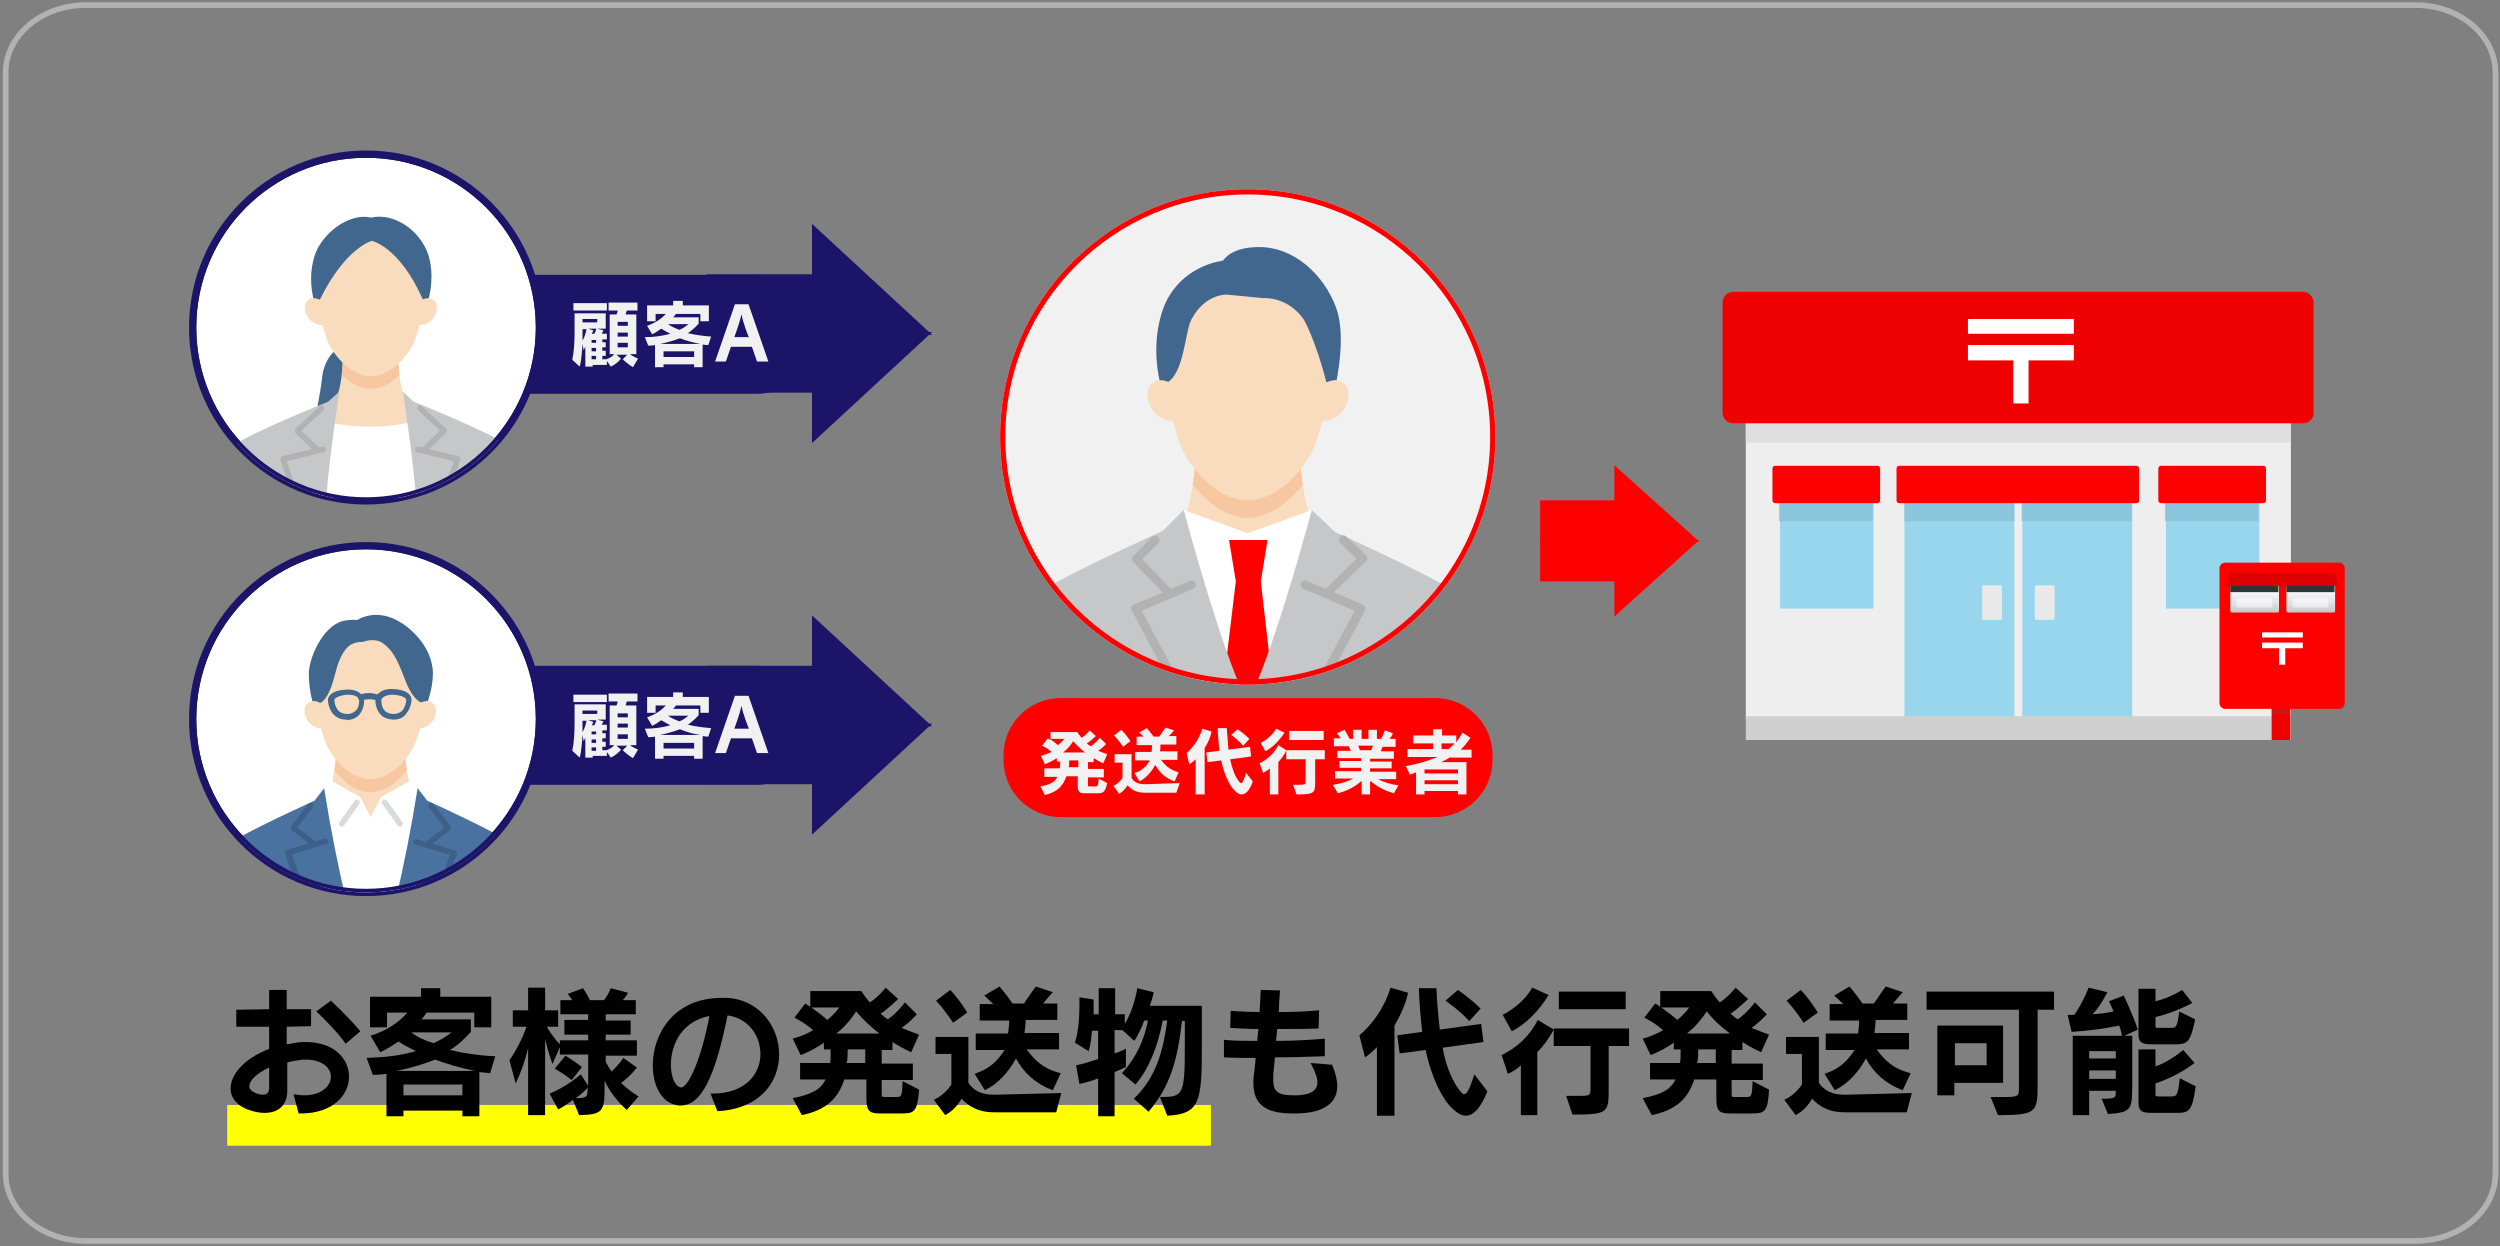 <?xml version="1.0" encoding="utf-8"?>
<!-- Generator: Adobe Illustrator 29.1.0, SVG Export Plug-In . SVG Version: 9.03 Build 55587)  -->
<svg version="1.1" id="レイヤー_1" xmlns="http://www.w3.org/2000/svg" xmlns:xlink="http://www.w3.org/1999/xlink" x="0px"
	 y="0px" viewBox="0 0 441.2 219.9" style="enable-background:new 0 0 441.2 219.9;" xml:space="preserve">
<rect x="0" y="0" width="441.2" height="219.9" fill="#808080" stroke="none"/>
<style type="text/css">
	.ドロップシャドウ{fill:none;}
	.光彩_x0020_外側_x0020_5_x0020_pt{fill:none;}
	.青のネオン{fill:none;stroke:#8AACDA;stroke-width:7;stroke-linecap:round;stroke-linejoin:round;}
	.クロムハイライト{fill:url(#SVGID_1_);stroke:#FFFFFF;stroke-width:0.363;stroke-miterlimit:1;}
	.ジャイブ_GS{fill:#FFDD00;}
	.Alyssa_GS{fill:#A6D0E4;}
	.st0{fill:#FFFF00;}
	.st1{fill:#EEEEEE;}
	.st2{fill:#DEDEDE;}
	.st3{fill:#F00101;}
	.st4{fill:#FFFFFF;}
	.st5{fill:#98D6EE;}
	.st6{fill:#8CC6DC;}
	.st7{fill:#E9E9E9;}
	.st8{fill:#CFCFCF;}
	.st9{opacity:0.5;fill:#A42D28;}
	.st10{fill:#FD0100;}
	.st11{fill:url(#SVGID_00000046321125488519768940000008097921958338992549_);}
	.st12{fill:#333333;}
	.st13{fill:url(#SVGID_00000042725801426743318650000000949775082697455262_);}
	.st14{fill:#DC0000;}
	.st15{opacity:0.5;fill:#FFFFFF;}
	.st16{fill:#FF0000;}
	.st17{fill:#1C1468;}
	.st18{fill:#F1F1F1;}
	.st19{clip-path:url(#SVGID_00000103229769828946248810000012732232640128701627_);}
	.st20{fill:#F9DCBE;}
	.st21{fill:#F7C7A2;}
	.st22{fill:#42678F;}
	.st23{fill:#C6C7C8;}
	.st24{fill:#B2B2B3;}
	
		.st25{clip-path:url(#SVGID_00000103229769828946248810000012732232640128701627_);fill:none;stroke:#FF0000;stroke-width:1.833;stroke-miterlimit:10;}
	.st26{fill:#FFFFFF;stroke:#1C1468;stroke-width:1.282;stroke-miterlimit:10;}
	.st27{clip-path:url(#SVGID_00000103265585865890278240000010020264881541560961_);}
	
		.st28{clip-path:url(#SVGID_00000103265585865890278240000010020264881541560961_);fill:none;stroke:#1C1468;stroke-width:1.282;stroke-miterlimit:10;}
	.st29{clip-path:url(#SVGID_00000031173148579665484020000018411467902314250663_);}
	.st30{fill:#4A72A0;}
	.st31{fill:#D9DADA;}
	.st32{fill:#3C6088;}
	
		.st33{clip-path:url(#SVGID_00000031173148579665484020000018411467902314250663_);fill:none;stroke:#1C1468;stroke-width:1.282;stroke-miterlimit:10;}
	.st34{fill:#B2B2B2;}
</style>
<linearGradient id="SVGID_1_" gradientUnits="userSpaceOnUse" x1="-123.63" y1="-994.633" x2="-123.63" y2="-995.633">
	<stop  offset="0" style="stop-color:#656565"/>
	<stop  offset="0.618" style="stop-color:#1B1B1B"/>
	<stop  offset="0.629" style="stop-color:#545454"/>
	<stop  offset="0.983" style="stop-color:#3E3E3E"/>
</linearGradient>
<g>
	<rect x="40.1" y="195" class="st0" width="173.6" height="7.2"/>
	<g>
		<path d="M50.6,181.2v3.1c0.6-0.1,1.2-0.2,1.8-0.3c0.5-0.1,1.1-0.1,1.6-0.1c5,0,7.6,3,7.6,6.1c0,3.2-2.8,6.5-8.5,6.5
			c-0.1,0-0.2,0-0.4,0l-0.9-3.4c0.7,0.1,1.3,0.2,1.9,0.2c3.1,0,4.7-1.7,4.7-3.3c0-1.5-1.5-3-4.4-3c-0.4,0-0.8,0-1.2,0.1
			c-0.7,0.1-1.4,0.2-2.1,0.4v5c0,2.5-1.5,3.9-4,3.9c-0.7,0-1.5-0.1-2.4-0.4c-2.4-0.7-3.6-2.2-3.6-3.9c0-2.5,2.4-5.3,6.8-7v-3.9
			l-5.8,0v-3l5.8-0.1v-3.4h3.1v3.4l4.3,0v3L50.6,181.2z M47.5,188.4c-2.2,1-3.5,2.3-3.5,3.3c0,0.5,0.4,0.9,1.1,1.2
			c0.5,0.2,0.9,0.3,1.3,0.3c0.8,0,1.1-0.5,1.1-1.2V188.4z M61,184.2c-1.1-1.6-3.5-4.2-5.2-5.7l2.6-1.9c1.7,1.6,3.8,3.7,5.2,5.4
			L61,184.2z"/>
		<path d="M86.5,189.4c-0.9-0.1-1.9-0.2-1.9-0.2v7.8h-3v-1H71.2v1h-3v-7.5c0,0-1.2,0.2-2.4,0.2l-1.1-3c3.2-0.1,5.9-0.4,8.7-1.2
			c-1.2-0.6-2.2-1.1-3.1-1.7c-1.5,1.1-3.2,1.9-3.2,1.9l-1.7-2.9c2.8-0.9,4.9-2.3,6.5-4.1h-3.6v2.6h-3v-5.4h9v-1.5h3.4v1.5h9v5.4h-3
			v-2.6h-8.4c-0.4,0.6-0.9,1.2-0.9,1.2h8.7v2.2c-1.1,1.2-2.3,2.4-3.7,3.2c2.5,0.6,5.2,1,8,1.1L86.5,189.4z M76.8,187
			c-2.1,0.8-4,1.4-6.8,2h13.8C80.9,188.4,78.7,187.7,76.8,187z M81.6,191.4H71.2v1.9h10.4V191.4z M72.6,182.2c1,0.8,2.3,1.4,3.9,1.9
			c1.1-0.5,2.2-1.1,3.2-1.9H72.6z"/>
		<path d="M110.6,195.9c-1.6-1.5-3-3.2-3.9-5.2v1.3c0,4.2-0.4,4.7-4.5,4.8l-1.1-2.7c-0.8,0.6-1.3,1-2.6,1.7L97,193
			c3-1.2,5.5-3.4,5.5-3.4l1.3,2v-5.5h-5v-1.3l-1.3,3c-0.4-1.2-0.9-2.7-1.3-4.4v13.4h-3V185c-0.6,2.4-1.3,4.4-2.2,6.2l-1.1-4.1
			c1.1-1.5,2.4-4,3-5.9h-2.4v-2.9h2.7v-4h3v4h2.3v2.9h-2c0.7,1.2,1.6,2.4,2.3,3.1v-0.7h5v-1h-4.2V180h4.2V179h-4.9v-2.5h2.1
			c-0.2-0.3-0.5-0.7-0.8-1.1l2.7-1c0.5,0.8,1,1.6,1.2,2.1h2.5c0.3-0.4,0.8-1.1,1.2-2.1l3,0.8c-0.2,0.5-0.5,0.9-0.9,1.3h2.3v2.5h-5.3
			v1.1h4.4v2.5h-4.4v1h5.5v2.7h-5.5v1.1c0.3,0.6,0.7,1.2,1,1.7c1.2-1,2.1-2.4,2.1-2.4l2.4,1.7c0,0-1.3,1.7-2.8,2.7
			c1,1,2.1,1.8,3.1,2.4L110.6,195.9z M100.9,190.6c-1.5-1.2-3-2-3-2l1.9-2.3c0,0,1.3,0.8,2.9,2L100.9,190.6z M103.7,192
			c-0.3,0.3-1.2,1.2-2.1,1.8c2,0,2.1-0.2,2.1-1.7C103.7,192.1,103.7,192,103.7,192z"/>
		<path d="M120.1,195.1c-0.2,0-0.5,0-0.8-0.1c-2.6-0.5-4.1-3.5-4.1-7c0-5.4,3.6-11.9,12.2-11.9c0.2,0,0.4,0,0.7,0
			c5.9,0.2,9.4,5.1,9.4,10c0,4.8-3.3,9.6-10.9,10l-1.2-3.1c0.1,0,0.2,0,0.3,0c5.9,0,8.5-3.5,8.5-7c0-3.2-2.1-6.3-5.8-6.8
			C126.2,190,123.8,195.1,120.1,195.1z M118.4,187.9c0,2.1,0.7,3.8,1.7,4c0,0,0,0,0.1,0c1.3,0,3.6-5.1,5-12.6
			C120.1,180.3,118.4,184.6,118.4,187.9z"/>
		<path d="M159.1,196.5h-3.6c-1.9,0-2.6-0.2-2.6-2.6v-3.4H149c-1.1,3.4-3.2,5.4-7.5,6.3l-1.6-3c3.1-0.6,4.9-1.4,5.8-3.3h-4.5v-2.9
			h5.3c0.1-0.6,0.1-1.6,0.1-2.4h-1.2V184c-1.2,0.9-3,1.8-4.1,2.2l-1.4-2.9c2-0.5,3.6-1.5,3.6-1.5c-1.6-1.4-3.3-2.2-3.3-2.2l1.9-2.5
			c0,0,0.4,0.2,0.9,0.6v-2.8h9c0,0,0.7,1.1,1.5,2c1.6-1,2.8-2.6,2.8-2.6l2.2,2c0,0-1.6,1.6-3.1,2.6c0.4,0.3,0.8,0.7,1.3,1
			c1.8-1.3,3-3,3-3l2.1,2.1c0,0-1.2,1.4-2.7,2.4c1,0.4,2,0.8,3.1,1.2l-1.4,3.1c-1.1-0.5-2.2-1.1-3.3-1.8v1.4h-1.9v2.4h5.5v2.9h-5.5
			v2.5c0,0.5,0.1,0.5,0.6,0.5h2c0.9,0,1-0.1,1.1-2.8l2.9,1.5C161.9,196.3,161.3,196.5,159.1,196.5z M143.2,177.8
			c0.8,0.6,2.2,1.6,2.8,2.2c1.3-1,2.1-2.2,2.1-2.2H143.2z M151.1,178.5c-1,1.5-2,2.7-3.5,3.9h7.6C153.4,181,152.4,180,151.1,178.5z
			 M152.8,185.2h-3.2c0,0.8,0,1.8-0.2,2.4h3.3V185.2z"/>
		<path d="M186.4,196.3h-11c-2.7,0-4.4-1-5.7-2.4c-0.7,1.2-1.6,2.2-2.9,2.9l-2-2.7c2-0.9,3.1-2.7,3.1-2.7V186h-2.8v-3h5.8v8.1
			c0.9,1.3,2.2,2.1,4.6,2.1l11.8-0.3L186.4,196.3z M168.2,180.5c0,0-1.4-2.2-3-3.9l2.5-1.9c1.7,1.8,3,4,3,4L168.2,180.5z
			 M185.8,192.4c-3.2-1.2-5.2-3.2-6.5-5.6c-1.3,2.4-3.2,4.5-5.5,5.6l-1.8-2.9c0.9-0.3,1.8-0.7,2.5-1.2c1.2-0.8,2.1-1.9,2.8-3h-5.1
			v-2.9h5.7c0.1-0.7,0.2-1.4,0.2-2.3h-5.2v-2.9h2.4c-0.7-0.7-1.6-1.5-1.6-1.5l2.7-1.6c0,0,1.2,1.4,2.3,3h2c1-1.5,2.1-3,2.1-3l3,1
			c0,0-1,1.1-1.7,2h2.5v2.9H181c0,0.8-0.1,1.6-0.2,2.3h6.1v2.9h-5.7c1.3,1.8,2.8,3.4,6,4.2L185.8,192.4z"/>
		<path d="M206,196.9l-1.3-3.3c4.1,0,4.4-0.2,4.4-9.1v-4.3h-0.5c-0.8,6.8-2,11.4-5.9,16l-2.6-2.3c4-3.8,5.2-8.6,5.9-13.8h-0.8
			c-0.9,4.7-2.4,8.4-4.8,11.3l-2.4-2c2.5-2.7,3.9-5.8,4.6-9.3h-0.7c-0.3,1.1-1,2.4-1.7,3.6l-2.1-1.9h-1.4v4.1c1-0.3,2-0.8,2-0.8v3.2
			c0,0-1,0.5-2,0.9v7.8h-2.9v-6.7c-0.9,0.4-2,0.7-3.3,1l-0.6-3.3c1.5-0.3,2.7-0.7,3.9-1.1v-5h-1.1c-0.1,1.2-0.2,2.5-0.6,3.6
			l-2.4-1.5c0.7-2,0.8-5.1,0.8-6.8c0-0.7,0-1.2,0-1.2l2.5,0.4c0,0,0,1.3,0,2.6h0.9v-4.6h2.9v4.6h1.7v1.7c1.7-2.7,2.2-6.3,2.2-6.3
			l2.9,0.7c0,0-0.2,1.2-0.7,2.4h9.2v7.1C212.1,194.4,211.8,196.6,206,196.9z"/>
		<path d="M236,191.7c0,2.9-2.3,4.7-7,4.8c-0.3,0-0.6,0-0.9,0c-4.8,0-6.9-1.6-6.9-5.4c0-0.5,0-1,0.1-1.5c0.1-0.6,0.2-1.6,0.3-2.9
			c-1.9,0-3.8,0-5.6-0.1v-3.1c1.6,0.2,3.7,0.2,5.9,0.2c0-0.7,0.1-1.4,0.2-2.1c-1.7,0-3.4-0.1-5-0.2l0.1-3c1.5,0.1,3.3,0.2,5.1,0.2
			c0.1-1.3,0.1-2.6,0.2-3.9l3.4,0.1c-0.1,1.2-0.2,2.5-0.2,3.8c2.6,0,5.1-0.1,7.1-0.3l-0.1,3.2c-2.2,0.1-4.7,0.1-7.3,0.1
			c-0.1,0.7-0.1,1.4-0.2,2.1c3.2,0,6.4-0.2,8.6-0.4l0,3.1c-2.6,0.1-5.7,0.2-8.8,0.2c-0.1,1.2-0.2,2.2-0.3,3c0,0.4,0,0.7,0,1
			c0,2,0.8,2.7,3.5,2.7c0.2,0,0.5,0,0.8,0c2.1-0.1,3.5-0.7,3.5-2.3c0-0.8-0.4-1.9-1.2-3.4l3.8,0.3C235.7,189.4,236,190.6,236,191.7z
			"/>
		<path d="M246.1,181v15.9H243v-12.1c-0.8,0.8-1.5,1.4-2.1,1.8l-1-3.9c2-1.6,4.4-4.7,5.5-8.4l3.1,0.9C248,177.5,247,179.4,246.1,181
			z M258.7,196.9c-1,0-2-0.8-3-1.9c-1.9-2.3-3.4-6.2-4.1-9.7l-4.6,0.6l-0.4-3.2l4.4-0.6c-0.3-2.4-0.5-5-0.6-7.7h3.1
			c0.1,2.3,0.3,4.8,0.6,7.3l7.3-1l0.4,3.2l-7.2,1c0.5,2.8,1.4,5.3,2.8,7.3c0.4,0.5,0.7,0.9,1,0.9c0.5,0,1-1,1.8-3.5l2.3,3
			C261.3,195.6,260,196.9,258.7,196.9z M259.3,180.2c-1.7-1.9-4.2-3.6-4.2-3.6l2.2-1.9c0,0,2.2,1.5,4,3.3L259.3,180.2z"/>
		<path d="M271.3,185.7v11.1h-2.9V188c-0.6,0.6-1.5,1.2-2.3,1.5l-1.1-3.3c2.7-1.3,4.9-3.3,6.4-6.2l2.8,1.7
			C273.4,183.2,272.4,184.6,271.3,185.7z M266.8,182l-1.6-2.9c2.1-1.1,4.1-2.8,5.2-4.8l2.9,1.3C271.5,178.5,269.3,180.7,266.8,182z
			 M283.9,184.7v6.8c0,0.3,0,0.6,0,0.8c0,4.1-0.2,4.4-6.4,4.4l-1.1-3.3c0.9,0,1.7,0,2.2,0c2.1,0,2.1-0.1,2.1-1.4c0,0,0-0.1,0-0.1
			v-7.3h-6.5v-3.1h13.3v3.1H283.9z M275.1,178.1V175h11.8v3.1H275.1z"/>
		<path d="M309.1,196.5h-3.6c-1.9,0-2.6-0.2-2.6-2.6v-3.4H299c-1.1,3.4-3.2,5.4-7.5,6.3l-1.6-3c3.1-0.6,4.9-1.4,5.8-3.3h-4.5v-2.9
			h5.3c0.1-0.6,0.1-1.6,0.1-2.4h-1.2V184c-1.2,0.9-3,1.8-4.1,2.2l-1.4-2.9c2-0.5,3.6-1.5,3.6-1.5c-1.6-1.4-3.3-2.2-3.3-2.2l1.9-2.5
			c0,0,0.4,0.2,0.9,0.6v-2.8h9c0,0,0.7,1.1,1.5,2c1.6-1,2.8-2.6,2.8-2.6l2.2,2c0,0-1.6,1.6-3.1,2.6c0.4,0.3,0.8,0.7,1.3,1
			c1.8-1.3,3-3,3-3l2.1,2.1c0,0-1.2,1.4-2.7,2.4c1,0.4,2,0.8,3.1,1.2l-1.4,3.1c-1.1-0.5-2.2-1.1-3.3-1.8v1.4h-1.9v2.4h5.5v2.9h-5.5
			v2.5c0,0.5,0.1,0.5,0.6,0.5h2c0.9,0,1-0.1,1.1-2.8l2.9,1.5C312,196.3,311.4,196.5,309.1,196.5z M293.2,177.8
			c0.8,0.6,2.2,1.6,2.8,2.2c1.3-1,2.1-2.2,2.1-2.2H293.2z M301.2,178.5c-1,1.5-2,2.7-3.5,3.9h7.6C303.5,181,302.4,180,301.2,178.5z
			 M302.9,185.2h-3.2c0,0.8,0,1.8-0.2,2.4h3.3V185.2z"/>
		<path d="M336.5,196.3h-11c-2.7,0-4.4-1-5.7-2.4c-0.7,1.2-1.6,2.2-2.9,2.9l-2-2.7c2-0.9,3.1-2.7,3.1-2.7V186h-2.8v-3h5.8v8.1
			c0.9,1.3,2.2,2.1,4.6,2.1l11.8-0.3L336.5,196.3z M318.3,180.5c0,0-1.4-2.2-3-3.9l2.5-1.9c1.7,1.8,3,4,3,4L318.3,180.5z
			 M335.8,192.4c-3.2-1.2-5.2-3.2-6.5-5.6c-1.3,2.4-3.2,4.5-5.5,5.6l-1.8-2.9c0.9-0.3,1.8-0.7,2.5-1.2c1.2-0.8,2.1-1.9,2.8-3h-5.1
			v-2.9h5.7c0.1-0.7,0.2-1.4,0.2-2.3h-5.2v-2.9h2.4c-0.7-0.7-1.6-1.5-1.6-1.5l2.7-1.6c0,0,1.2,1.4,2.3,3h2c1-1.5,2.1-3,2.1-3l3,1
			c0,0-1,1.1-1.7,2h2.5v2.9H331c0,0.8-0.1,1.6-0.2,2.3h6.1v2.9h-5.7c1.3,1.8,2.8,3.4,6,4.2L335.8,192.4z"/>
		<path d="M359.6,178.3v13.3c0,4.7-0.3,5.2-7,5.2l-1.3-3.2c0.9,0,1.7,0,2.3,0c2.5,0,2.7-0.1,2.7-1.5v-13.9H340v-3.2h22.5v3.2H359.6z
			 M344.9,191.1v2.2h-3V181h11.6v10.1H344.9z M350.6,184.1h-5.6v3.9h5.6V184.1z"/>
		<path d="M374.9,182.8h1.4v8.4c0,4.7-0.1,5.1-4.3,5.4l-1.1-2.7c2.5,0,2.5-0.1,2.5-1.4h-4.7v4.3h-2.9v-14h8.7
			c-0.1-0.6-0.3-1.3-0.5-1.8c-3,0.6-5.4,0.9-8.4,1.1l-0.7-3c0,0,0.6,0,1.2,0c1.6-2.4,2.5-4.8,2.5-4.8l3.3,0.8c0,0-1,2.2-2.6,3.9
			c1.3-0.1,2.4-0.2,3.7-0.5c-0.4-1-0.8-1.8-0.8-1.8l2.6-1c0,0,1.4,2.9,2.5,6L374.9,182.8z M373.4,185.5h-4.7v1.3h4.7V185.5z
			 M373.4,188.9h-4.7v1.5h4.7V188.9z M384,184.3h-4.2c-1.6,0-2.4-0.2-2.4-1.7v-8.1h3v2.2c2.6-0.6,4.7-2,4.7-2l1.8,2.3
			c0,0-2.8,1.6-6.5,2.5v1.6c0,0.3,0.1,0.3,0.5,0.3h2c1.2,0,1.3,0,1.7-2.9l2.8,1.4C386.6,183.8,386.1,184.3,384,184.3z M384.2,196.4
			h-4.4c-1.6,0-2.4-0.2-2.4-1.7v-9.5h3v3c2.6-0.9,4.9-2.9,4.9-2.9l2,2.3c0,0-2.9,2.3-6.9,3.6v2c0,0.3,0.2,0.3,0.5,0.3h2.1
			c1.2,0,1.3,0,1.7-3.2l2.8,1.4C386.9,196.1,386.3,196.4,384.2,196.4z"/>
	</g>
</g>
<g>
	<rect x="308.1" y="74.7" class="st1" width="96.2" height="52.3"/>
	<rect x="308.1" y="74.7" class="st2" width="96.2" height="3.4"/>
	<path class="st3" d="M406.4,74.7H305.9c-1.1,0-1.9-0.9-1.9-1.9V53.4c0-1.1,0.9-1.9,1.9-1.9h100.5c1.1,0,1.9,0.9,1.9,1.9v19.5
		C408.3,73.9,407.5,74.7,406.4,74.7z"/>
	<g>
		<rect x="347.3" y="56.3" class="st4" width="18.7" height="2.6"/>
		<polygon class="st4" points="347.3,63.6 355.3,63.6 355.3,71.2 358,71.2 358,63.6 366,63.6 366,60.9 347.3,60.9 		"/>
	</g>
	
		<rect x="310.5" y="87.3" transform="matrix(-1.836970e-16 1 -1 -1.836970e-16 417.933 -226.691)" class="st5" width="23.6" height="16.5"/>
	
		<rect x="378.6" y="87.3" transform="matrix(-1.836970e-16 1 -1 -1.836970e-16 486.038 -294.797)" class="st5" width="23.6" height="16.5"/>
	<rect x="336.1" y="83.8" class="st5" width="19.5" height="43.9"/>
	<rect x="356.8" y="83.8" class="st5" width="19.5" height="43.9"/>
	<rect x="355.5" y="83.8" class="st1" width="1.4" height="43.9"/>
	<rect x="314" y="88.8" class="st6" width="16.5" height="3.2"/>
	<rect x="382.1" y="88.8" class="st6" width="16.5" height="3.2"/>
	<rect x="356.8" y="88.8" class="st6" width="19.4" height="3.2"/>
	<rect x="336.1" y="88.8" class="st6" width="19.4" height="3.2"/>
	<path class="st7" d="M353,109.4h-2.9c-0.2,0-0.3-0.1-0.3-0.3v-5.5c0-0.2,0.1-0.3,0.3-0.3h2.9c0.2,0,0.3,0.1,0.3,0.3v5.5
		C353.3,109.3,353.2,109.4,353,109.4z"/>
	<path class="st7" d="M362.3,109.4h-2.9c-0.2,0-0.3-0.1-0.3-0.3v-5.5c0-0.2,0.1-0.3,0.3-0.3h2.9c0.2,0,0.3,0.1,0.3,0.3v5.5
		C362.6,109.3,362.5,109.4,362.3,109.4z"/>
	<rect x="308.1" y="126.4" class="st8" width="96.2" height="4.2"/>
	<g>
		<g>
			<g>
				<rect x="400.9" y="123.4" class="st3" width="3.3" height="7.2"/>
				<path class="st9" d="M403.5,126h-1.9c-0.4,0-0.7-0.3-0.7-0.7v-0.1c0-0.4,0.3-0.7,0.7-0.7h1.9c0.4,0,0.7,0.3,0.7,0.7v0.1
					C404.2,125.7,403.9,126,403.5,126z"/>
				<path class="st10" d="M412.8,125.1h-20.1c-0.5,0-1-0.4-1-1v-23.8c0-0.5,0.4-1,1-1h20.1c0.5,0,1,0.4,1,1v23.8
					C413.8,124.6,413.4,125.1,412.8,125.1z"/>
				<g>
					<rect x="399.2" y="111.6" class="st4" width="7.2" height="0.9"/>
					<polygon class="st4" points="399.2,114.4 402.2,114.4 402.2,117.3 403.3,117.3 403.3,114.4 406.4,114.4 406.4,113.4 
						399.2,113.4 					"/>
				</g>
				
					<linearGradient id="SVGID_00000168102773523796215470000001087713753244242365_" gradientUnits="userSpaceOnUse" x1="397.899" y1="109.805" x2="397.899" y2="104.894">
					<stop  offset="0" style="stop-color:#CDCED7"/>
					<stop  offset="6.257377e-02" style="stop-color:#C7C8CE"/>
					<stop  offset="0.192" style="stop-color:#BDBDBE"/>
					<stop  offset="0.713" style="stop-color:#E2E2E6"/>
					<stop  offset="1" style="stop-color:#F1F2F7"/>
				</linearGradient>
				<path style="fill:url(#SVGID_00000168102773523796215470000001087713753244242365_);" d="M401.9,108.1h-8
					c-0.1,0-0.3-0.1-0.3-0.3v-4.6c0-0.1,0.1-0.3,0.3-0.3h8c0.1,0,0.3,0.1,0.3,0.3v4.6C402.2,108,402.1,108.1,401.9,108.1z"/>
				<rect x="393.6" y="103.2" class="st12" width="8.5" height="1.3"/>
				
					<linearGradient id="SVGID_00000121255333179185875750000006744365597759827844_" gradientUnits="userSpaceOnUse" x1="407.784" y1="109.805" x2="407.784" y2="104.894">
					<stop  offset="0" style="stop-color:#CDCED7"/>
					<stop  offset="6.257377e-02" style="stop-color:#C7C8CE"/>
					<stop  offset="0.192" style="stop-color:#BDBDBE"/>
					<stop  offset="0.713" style="stop-color:#E2E2E6"/>
					<stop  offset="1" style="stop-color:#F1F2F7"/>
				</linearGradient>
				<path style="fill:url(#SVGID_00000121255333179185875750000006744365597759827844_);" d="M411.8,108.1h-8
					c-0.1,0-0.3-0.1-0.3-0.3v-4.6c0-0.1,0.1-0.3,0.3-0.3h8c0.1,0,0.3,0.1,0.3,0.3v4.6C412.1,108,411.9,108.1,411.8,108.1z"/>
				<rect x="403.5" y="103.2" class="st12" width="8.5" height="1.3"/>
				<path class="st14" d="M412.5,103.4h-19.3c0,0-0.1,0-0.1-0.1c0,0,0-0.1,0-0.1l0.4-1.9c0-0.1,0-0.1,0.1-0.1h18.5
					c0.1,0,0.1,0.1,0.1,0.1l0.4,1.9C412.6,103.3,412.6,103.3,412.5,103.4C412.6,103.4,412.5,103.4,412.5,103.4z"/>
			</g>
			<path class="st15" d="M400.9,107.2h-6.1c-0.1,0-0.1-0.1-0.1-0.1v-1.4c0-0.1,0.1-0.1,0.1-0.1h6.1c0.1,0,0.1,0.1,0.1,0.1v1.4
				C401,107.1,401,107.2,400.9,107.2z"/>
			<path class="st15" d="M410.8,107.2h-6.1c-0.1,0-0.1-0.1-0.1-0.1v-1.4c0-0.1,0.1-0.1,0.1-0.1h6.1c0.1,0,0.1,0.1,0.1,0.1v1.4
				C411,107.1,410.9,107.2,410.8,107.2z"/>
		</g>
	</g>
	<path class="st10" d="M331.3,88.8h-18c-0.3,0-0.5-0.2-0.5-0.5v-5.6c0-0.3,0.2-0.5,0.5-0.5h18c0.3,0,0.5,0.2,0.5,0.5v5.6
		C331.8,88.6,331.6,88.8,331.3,88.8z"/>
	<path class="st10" d="M399.4,88.8h-18c-0.3,0-0.5-0.2-0.5-0.5v-5.6c0-0.3,0.2-0.5,0.5-0.5h18c0.3,0,0.5,0.2,0.5,0.5v5.6
		C399.9,88.6,399.7,88.8,399.4,88.8z"/>
	<path class="st10" d="M377,88.8h-41.8c-0.3,0-0.5-0.2-0.5-0.5v-5.6c0-0.3,0.2-0.5,0.5-0.5H377c0.3,0,0.5,0.2,0.5,0.5v5.6
		C377.6,88.6,377.3,88.8,377,88.8z"/>
</g>
<polygon class="st16" points="271.8,88.3 284.9,88.3 284.9,82.1 299.9,95.6 271.8,95.6 "/>
<polygon class="st16" points="271.8,102.6 284.9,102.6 284.9,108.8 299.9,95.3 271.8,95.3 "/>
<polygon class="st17" points="124.7,48.4 143.3,48.4 143.3,39.5 164.5,59.1 124.7,59.1 "/>
<polygon class="st17" points="124.7,69.3 143.3,69.3 143.3,78.2 164.5,58.6 124.7,58.6 "/>
<circle class="st18" cx="220.2" cy="77.1" r="43.7"/>
<path class="st16" d="M253.3,144.2h-66.1c-5.6,0-10.1-4.5-10.1-10.1v-0.8c0-5.6,4.5-10.1,10.1-10.1h66.1c5.6,0,10.1,4.5,10.1,10.1
	v0.8C263.4,139.7,258.9,144.2,253.3,144.2z"/>
<g>
	<path class="st18" d="M193.5,140h-1.9c-1,0-1.4-0.1-1.4-1.3V137h-2c-0.6,1.7-1.6,2.8-3.8,3.3l-0.8-1.5c1.6-0.3,2.5-0.7,3-1.7h-2.3
		v-1.5h2.7c0.1-0.3,0.1-0.8,0.1-1.2h-0.6v-0.6c-0.6,0.4-1.6,0.9-2.1,1.1l-0.7-1.5c1-0.3,1.9-0.7,1.9-0.7c-0.8-0.7-1.7-1.1-1.7-1.1
		l1-1.3c0,0,0.2,0.1,0.5,0.3v-1.4h4.7c0,0,0.4,0.6,0.8,1c0.8-0.5,1.4-1.3,1.4-1.3l1.1,1c0,0-0.8,0.8-1.6,1.3
		c0.2,0.2,0.4,0.3,0.7,0.5c0.9-0.6,1.6-1.5,1.6-1.5l1.1,1.1c0,0-0.6,0.7-1.4,1.2c0.5,0.2,1,0.4,1.6,0.6l-0.7,1.6
		c-0.6-0.2-1.1-0.6-1.7-0.9v0.7h-1v1.2h2.8v1.5h-2.8v1.3c0,0.2,0,0.3,0.3,0.3h1c0.4,0,0.5-0.1,0.6-1.4l1.5,0.8
		C195,139.9,194.7,140,193.5,140z M185.3,130.4c0.4,0.3,1.1,0.8,1.4,1.1c0.7-0.5,1.1-1.1,1.1-1.1H185.3z M189.4,130.8
		c-0.5,0.8-1,1.4-1.8,2h3.9C190.6,132.1,190,131.5,189.4,130.8z M190.3,134.2h-1.6c0,0.4,0,0.9-0.1,1.2h1.7V134.2z"/>
	<path class="st18" d="M207.6,139.9H202c-1.4,0-2.3-0.5-3-1.3c-0.4,0.6-0.8,1.1-1.5,1.5l-1-1.4c1-0.5,1.6-1.4,1.6-1.4v-2.7h-1.4
		v-1.5h3v4.2c0.4,0.7,1.1,1.1,2.4,1.1l6.1-0.2L207.6,139.9z M198.2,131.8c0,0-0.7-1.1-1.6-2l1.3-1c0.9,0.9,1.6,2,1.6,2L198.2,131.8z
		 M207.3,137.9c-1.7-0.6-2.7-1.6-3.4-2.9c-0.7,1.2-1.6,2.3-2.8,2.9l-0.9-1.5c0.5-0.1,0.9-0.3,1.3-0.6c0.6-0.4,1.1-1,1.4-1.6h-2.6
		v-1.5h2.9c0.1-0.3,0.1-0.7,0.1-1.2h-2.7v-1.5h1.2c-0.3-0.4-0.8-0.7-0.8-0.7l1.4-0.8c0,0,0.6,0.7,1.2,1.5h1c0.5-0.8,1.1-1.6,1.1-1.6
		l1.5,0.5c0,0-0.5,0.6-0.9,1h1.3v1.5h-2.8c0,0.4,0,0.8-0.1,1.2h3.1v1.5h-2.9c0.7,0.9,1.4,1.7,3.1,2.2L207.3,137.9z"/>
	<path class="st18" d="M212.6,132v8.2H211V134c-0.4,0.4-0.8,0.7-1.1,0.9l-0.5-2c1-0.8,2.2-2.4,2.8-4.3l1.6,0.5
		C213.6,130.3,213.1,131.2,212.6,132z M219.1,140.2c-0.5,0-1-0.4-1.5-1c-1-1.2-1.7-3.2-2.1-5l-2.4,0.3l-0.2-1.7l2.3-0.3
		c-0.1-1.2-0.3-2.6-0.3-4h1.6c0.1,1.2,0.2,2.5,0.3,3.8l3.8-0.5l0.2,1.7l-3.7,0.5c0.3,1.4,0.7,2.7,1.4,3.7c0.2,0.3,0.4,0.5,0.5,0.5
		c0.3,0,0.5-0.5,0.9-1.8l1.2,1.5C220.5,139.6,219.8,140.2,219.1,140.2z M219.4,131.6c-0.9-1-2.1-1.9-2.1-1.9l1.1-1
		c0,0,1.1,0.7,2.1,1.7L219.4,131.6z"/>
	<path class="st18" d="M225.6,134.5v5.7h-1.5v-4.6c-0.3,0.3-0.8,0.6-1.2,0.8l-0.6-1.7c1.4-0.7,2.5-1.7,3.3-3.2l1.4,0.9
		C226.7,133.2,226.1,133.9,225.6,134.5z M223.3,132.6l-0.8-1.5c1.1-0.6,2.1-1.4,2.7-2.5l1.5,0.7
		C225.7,130.8,224.6,131.9,223.3,132.6z M232.1,134v3.5c0,0.1,0,0.3,0,0.4c0,2.1-0.1,2.3-3.3,2.3l-0.6-1.7c0.5,0,0.9,0,1.1,0
		c1.1,0,1.1-0.1,1.1-0.7c0,0,0,0,0-0.1V134h-3.4v-1.6h6.8v1.6H232.1z M227.5,130.6V129h6.1v1.6H227.5z"/>
	<path class="st18" d="M246,140c-1.8-0.5-3-1.2-4.2-2.2v2.4h-1.5v-2.4c-1,0.9-2.3,1.7-4.2,2.2l-0.9-1.5c1.5-0.2,2.7-0.6,3.6-1.1
		h-3.2v-1.3h4.6v-0.6h-3.8v-1.2h3.8v-0.5H236v-1.3h2.4c-0.1-0.3-0.3-0.6-0.4-0.8h-2.6v-1.4h1.2c-0.2-0.3-0.4-0.6-0.7-0.9l1.4-0.6
		c0.3,0.5,0.6,1.1,0.9,1.6h0.6v-1.6h1.5v1.6h1.2v-1.6h1.5v1.6h0.7c0.3-0.4,0.5-1,0.7-1.5l1.4,0.5c-0.1,0.4-0.3,0.7-0.6,1h1.1v1.4
		H244c-0.1,0.2-0.2,0.5-0.3,0.8h2.3v1.3h-4.2v0.5h3.8v1.2h-3.8v0.6h4.6v1.3h-3.2c0.9,0.5,2.1,0.9,3.6,1.1L246,140z M239.7,131.6
		c0.1,0.2,0.2,0.6,0.3,0.8h2c0.1-0.3,0.2-0.6,0.3-0.8H239.7z"/>
	<path class="st18" d="M256,133.6c-0.5,0.3-1,0.6-1.7,0.9h4.5v5.7h-1.5v-0.6h-5.9v0.6h-1.5v-3.9c-0.5,0.2-0.7,0.3-1.1,0.4l-0.7-1.5
		c1.8-0.3,3.6-0.8,5.6-1.6h-5.3v-1.4h4.5v-1h-3.5v-1.4h3.5v-1.1h1.6v1.1h2.5v1.2c0.4-0.5,0.7-1.1,1.1-1.7l1.4,0.9
		c-0.6,0.9-1.1,1.5-1.7,2.1h1.9v1.4H256z M257.3,135.8h-5.9v0.7h5.9V135.8z M257.3,137.7h-5.9v0.7h5.9V137.7z M254.4,131.2v1h1.2
		c0.4-0.3,0.7-0.6,1.1-1H254.4z"/>
</g>
<g>
	<defs>
		<circle id="SVGID_00000095322382903072620530000009069580232458607521_" cx="220.2" cy="77.1" r="43.7"/>
	</defs>
	<clipPath id="SVGID_00000133512620639830869010000007663594530252005286_">
		<use xlink:href="#SVGID_00000095322382903072620530000009069580232458607521_"  style="overflow:visible;"/>
	</clipPath>
	<g style="clip-path:url(#SVGID_00000133512620639830869010000007663594530252005286_);">
		<path class="st20" d="M220.2,107.7l18.1-9.8c-9,0.1-9-19.2-9-19.2h-9.1h-9.1c0,0,0,19.3-9,19.2L220.2,107.7z"/>
		<path class="st21" d="M220.2,91.4c3.6,0,7.2-2.6,9.7-5.9c-0.6-3.7-0.6-6.8-0.6-6.8h-9.1h-9.1c0,0,0,3.1-0.6,6.8
			C213.1,88.8,216.6,91.4,220.2,91.4z"/>
		<path class="st20" d="M235.3,63.3c0,0-1.5,12.3-3.9,16.7c-2.4,4.3-6.7,8.3-11.2,8.3c-4.5,0-8.8-4-11.2-8.3
			c-2.4-4.3-3.9-16.7-3.9-16.7s1.6-16.4,15.1-16.4C234.1,46.9,235.3,63.3,235.3,63.3z"/>
		<path class="st22" d="M234.1,67.5c-2-7.7-4-11.1-4-11.1c-2.8-4-6.7-3.8-7.3-3.8l-6.2-0.6c0,0-3.8-0.3-6.3,4.3
			c-1.2,2.1-1.3,10.1-4.7,11.4l-0.9-0.3c-0.7-2.9-1.2-8,0.6-13c2.4-6.4,8.3-8.1,10.5-8.4c1-1.3,2.7-2.3,6-2.4
			c6.6-0.2,11.9,5,14,10.7c1.5,4.2,0.6,10,0.1,12.8L234.1,67.5z"/>
		<polygon class="st4" points="208.9,90 220.2,94.1 231.5,90 231.5,120.8 208.9,120.8 		"/>
		<polygon class="st16" points="215.9,120.8 218.1,102.6 216.9,95.3 223.7,95.3 222.5,102.6 224.6,120.8 		"/>
		<path class="st23" d="M208.9,90l-3.7,3.7c-0.8,0.4-21.8,9.7-23.8,12.4c-0.9,1.1-4.7,13.9-5,14.7l42.3,0
			C214.2,110,208.9,90,208.9,90z"/>
		<path class="st23" d="M259,106.1c-1.9-2.5-20.3-10.8-23.4-12.2l-4.1-3.9c0,0-5.3,20-9.8,30.7l42.3,0
			C263.8,120,259.9,107.3,259,106.1z"/>
		<path class="st20" d="M233.1,74.4c4.5-0.2,5.5-4.6,4.6-6.1c-1.3-2.1-3.6-0.8-3.6-0.8l-1.5,0.5l-0.4,6.4L233.1,74.4z"/>
		<path class="st20" d="M207.4,74.4c-4.5-0.2-5.5-4.6-4.6-6.1c1.3-2.1,3.6-0.8,3.6-0.8l1.5,0.5l0.4,6.4L207.4,74.4z"/>
		<path class="st24" d="M233.6,120.4c-0.1,0-0.3,0-0.4-0.1c-0.4-0.2-0.5-0.7-0.3-1c1.7-3.1,5-9.4,6.2-11.5l-9.1-3.9
			c-0.4-0.2-0.6-0.6-0.4-1c0.2-0.4,0.6-0.6,1-0.4l9.9,4.2c0.2,0.1,0.3,0.2,0.4,0.4c0.1,0.2,0.1,0.4,0,0.6c0,0.1-4.5,8.6-6.6,12.3
			C234.1,120.2,233.9,120.4,233.6,120.4z"/>
		<path class="st24" d="M207,120.4c-0.3,0-0.5-0.1-0.7-0.4c-2.1-3.7-6.5-12.2-6.6-12.3c-0.1-0.2-0.1-0.4,0-0.6
			c0.1-0.2,0.2-0.4,0.4-0.4l9.9-4.2c0.4-0.2,0.8,0,1,0.4c0.2,0.4,0,0.8-0.4,1l-9.1,3.9c1.1,2.1,4.5,8.5,6.2,11.5
			c0.2,0.4,0.1,0.8-0.3,1C207.3,120.3,207.1,120.4,207,120.4z"/>
		<path class="st24" d="M206.2,105.3c-0.2,0-0.4-0.1-0.5-0.2l-5.7-5.9c-0.3-0.3-0.3-0.8,0-1.1l3.3-3.3c0.3-0.3,0.8-0.3,1.1,0
			c0.3,0.3,0.3,0.8,0,1.1l-2.8,2.8l5.2,5.4c0.3,0.3,0.3,0.8,0,1.1C206.6,105.3,206.4,105.3,206.2,105.3z"/>
		<path class="st24" d="M234.4,105.3c-0.2,0-0.4-0.1-0.5-0.2c-0.3-0.3-0.3-0.8,0-1.1l5.5-5.4l-2.9-2.8c-0.3-0.3-0.3-0.8,0-1.1
			c0.3-0.3,0.8-0.3,1.1,0l3.5,3.3c0.1,0.1,0.2,0.3,0.2,0.5c0,0.2-0.1,0.4-0.2,0.5l-6.1,5.9C234.8,105.3,234.6,105.3,234.4,105.3z"/>
	</g>
	
		<circle style="clip-path:url(#SVGID_00000133512620639830869010000007663594530252005286_);fill:none;stroke:#FF0000;stroke-width:1.833;stroke-miterlimit:10;" cx="220.2" cy="77.1" r="43.7"/>
</g>
<path class="st17" d="M133.6,69.5H67.5c-5.6,0-10.1-4.5-10.1-10.1v-0.8c0-5.6,4.5-10.1,10.1-10.1h66.1c5.6,0,10.1,4.5,10.1,10.1v0.8
	C143.7,64.9,139.2,69.5,133.6,69.5z"/>
<circle class="st26" cx="64.6" cy="57.8" r="30.6"/>
<g>
	<path class="st18" d="M111.7,64.8c-1-0.6-1.8-1.4-1.8-1.4l0.8-0.8h-1.9l0.8,0.7c0,0-0.7,0.9-1.8,1.4l-0.7-1v0.7h-2.5v0.3h-1.3v-3.5
		c-0.1,0.1-0.2,0.5-0.3,0.6l-0.2-1.1c-0.1,1.4-0.2,3-0.5,4l-1.3-1.2c0.3-1.4,0.4-3.1,0.4-5v-3.2h5.5V58h-1.5l1.1,0.3
		c0,0-0.2,0.4-0.3,0.6h0.9v1h-0.8v0.5h0.6v0.9h-0.6v0.6h0.6v0.9h-0.6v0.6h0.7c0.6-0.2,1.1-0.5,1.4-0.9h-0.8v-7h1.2
		c0.1-0.2,0.2-0.5,0.2-0.7h-1.6v-1.4h5.1v1.4h-1.9c0,0.2-0.2,0.6-0.2,0.7h1.9v7h-1.1c0.3,0.3,0.8,0.5,1.4,0.8L111.7,64.8z
		 M101.2,54.8v-1.3h5.9v1.3H101.2z M102.8,58v0.6c0,0.3,0,1.1,0,1.5c0.4-0.6,0.7-1.8,0.7-2H102.8z M105.4,56.3h-2.6v0.6h2.6V56.3z
		 M103.8,58l0.9,0.3c0,0-0.1,0.4-0.3,0.6h0.5c0.1-0.2,0.2-0.5,0.3-0.7c0-0.1,0-0.2,0.1-0.2H103.8z M105.2,60h-0.8v0.5h0.8V60z
		 M105.2,61.4h-0.8v0.6h0.8V61.4z M105.2,62.8h-0.8v0.6h0.8V62.8z M110.8,56.8H109v0.7h1.8V56.8z M110.8,58.7H109v0.7h1.8V58.7z
		 M110.8,60.5H109v0.8h1.8V60.5z"/>
	<path class="st18" d="M125,60.9c-0.5,0-1-0.1-1-0.1v4h-1.5v-0.5h-5.4v0.5h-1.5v-3.9c0,0-0.6,0.1-1.2,0.1l-0.6-1.5
		c1.7,0,3-0.2,4.5-0.6c-0.6-0.3-1.1-0.6-1.6-0.9c-0.8,0.6-1.6,1-1.6,1l-0.9-1.5c1.4-0.5,2.5-1.2,3.3-2.1h-1.8v1.3h-1.5v-2.8h4.6
		v-0.8h1.7v0.8h4.6v2.8h-1.5v-1.3h-4.3c-0.2,0.3-0.5,0.6-0.5,0.6h4.5v1.1c-0.5,0.6-1.2,1.2-1.9,1.7c1.3,0.3,2.7,0.5,4.1,0.6
		L125,60.9z M120,59.7c-1.1,0.4-2.1,0.7-3.5,1h7.1C122.1,60.4,121,60.1,120,59.7z M122.5,62h-5.4v1h5.4V62z M117.9,57.2
		c0.5,0.4,1.2,0.7,2,1c0.6-0.2,1.1-0.6,1.6-1H117.9z"/>
	<path class="st18" d="M133.6,63.8l-0.9-2.6H129l-0.9,2.6h-1.9l3.5-10.1h2.4l3.5,10.1H133.6z M130.9,55.6h-0.1
		c-0.1,0.9-1.2,3.9-1.2,3.9h2.6C132.1,59.6,131,56.5,130.9,55.6z"/>
</g>
<g>
	<defs>
		<circle id="SVGID_00000011000137594964260740000006051111372143859097_" cx="64.6" cy="57.8" r="30.6"/>
	</defs>
	<clipPath id="SVGID_00000164471596364944087610000000017350375052870587_">
		<use xlink:href="#SVGID_00000011000137594964260740000006051111372143859097_"  style="overflow:visible;"/>
	</clipPath>
	<g style="clip-path:url(#SVGID_00000164471596364944087610000000017350375052870587_);">
		<path class="st22" d="M60.3,61.1c0,0-3.1,1.2-3.5,5.9C56.3,71.6,53,86,53,86h8.6v-25H60.3z"/>
		<path class="st20" d="M65.4,78.9l9.7-5.2c-4.8,0-4.8-10.3-4.8-10.3h-4.9h-4.9c0,0,0,10.4-4.8,10.3L65.4,78.9z"/>
		<path class="st21" d="M70.5,66.2c-0.2-1.6-0.2-2.8-0.2-2.8h-4.9h-4.9c0,0,0,1.2-0.2,2.8c1.5,1.4,3.2,2.4,5.1,2.4
			C67.3,68.6,69,67.6,70.5,66.2z"/>
		<path class="st20" d="M75.3,50.1c0,0-1,8.1-2.5,10.9c-1.6,2.8-4.4,5.4-7.3,5.4c-2.9,0-5.8-2.6-7.3-5.4c-1.6-2.8-2.5-10.9-2.5-10.9
			s0.7-11.4,9.9-11.4C75.3,38.7,75.3,50.1,75.3,50.1z"/>
		<path class="st22" d="M75.5,53.3c0.9-3.1,0.8-6.1,0.1-8.3c-1.5-4.5-6.2-7.5-10.1-6.6c-3.8-0.9-8.7,2.7-10,6.8
			c-0.8,2.6-0.8,5.3,0,8.3l1-0.7c4.4-9,9.1-10.3,9.1-10.3s4.9,1,9,10.3L75.5,53.3z"/>
		<path class="st4" d="M73.2,74.4c-1.5,0.3-4.4,0.9-7.8,0.9c-3.4,0-6.3-0.5-7.8-0.9l-2.6,13.5h20.2L73.2,74.4z"/>
		<path class="st23" d="M57.9,70.9c-6.6,2.6-15.9,6.8-16.6,7.7c-0.6,0.8-1.9,5.1-3,9.2h19.3c0.5-7.1,2.3-18.7,2.3-18.7L57.9,70.9z"
			/>
		<path class="st20" d="M73.9,57.4c2.9-0.1,3.6-3,3-4c-0.8-1.4-2.4-0.5-2.4-0.5l-1,0.3l-0.3,4.2L73.9,57.4z"/>
		<path class="st20" d="M57,57.4c-2.9-0.1-3.6-3-3-4c0.8-1.4,2.4-0.5,2.4-0.5l1,0.3l0.3,4.2L57,57.4z"/>
		<path class="st23" d="M73,70.9c6.6,2.6,15.9,6.8,16.6,7.7c0.6,0.8,1.9,5.1,3,9.2H73.4c-0.5-7.1-2.3-18.7-2.3-18.7L73,70.9z"/>
		<path class="st24" d="M56,79.9c-0.1,0-0.3,0-0.4-0.1l-3.5-3.4C52,76.3,52,76.1,52,76c0-0.1,0.1-0.3,0.2-0.4l4.2-3.9
			c0.2-0.2,0.5-0.2,0.7,0c0.2,0.2,0.2,0.5,0,0.7L53.2,76l3.1,3c0.2,0.2,0.2,0.5,0,0.7C56.3,79.9,56.1,79.9,56,79.9z"/>
		<path class="st24" d="M52.1,87.7c-0.2,0-0.4-0.1-0.5-0.3c-1-2.8-2.1-6.1-2.1-6.2c0-0.1,0-0.3,0-0.4c0.1-0.1,0.2-0.2,0.3-0.3
			l7.1-1.7c0.3-0.1,0.6,0.1,0.6,0.4c0.1,0.3-0.1,0.6-0.4,0.6l-6.5,1.6c0.4,1,1.2,3.5,1.9,5.6c0.1,0.3-0.1,0.6-0.3,0.7
			C52.3,87.7,52.2,87.7,52.1,87.7z"/>
		<path class="st24" d="M74.9,79.9c-0.1,0-0.3-0.1-0.4-0.2c-0.2-0.2-0.2-0.5,0-0.7l3.1-3l-3.8-3.6c-0.2-0.2-0.2-0.5,0-0.7
			c0.2-0.2,0.5-0.2,0.7,0l4.2,3.9c0.1,0.1,0.2,0.2,0.2,0.4c0,0.1-0.1,0.3-0.2,0.4l-3.5,3.4C75.1,79.9,75,79.9,74.9,79.9z"/>
		<path class="st24" d="M78.7,87.7c-0.1,0-0.1,0-0.2,0c-0.3-0.1-0.4-0.4-0.3-0.7c0.7-2.1,1.5-4.6,1.9-5.6l-6.5-1.6
			c-0.3-0.1-0.4-0.3-0.4-0.6c0.1-0.3,0.3-0.4,0.6-0.4l7.1,1.7c0.1,0,0.3,0.1,0.3,0.3c0.1,0.1,0.1,0.3,0,0.4c0,0-1.1,3.3-2.1,6.2
			C79.2,87.6,79,87.7,78.7,87.7z"/>
	</g>
	
		<circle style="clip-path:url(#SVGID_00000164471596364944087610000000017350375052870587_);fill:none;stroke:#1C1468;stroke-width:1.282;stroke-miterlimit:10;" cx="64.6" cy="57.8" r="30.6"/>
</g>
<polygon class="st17" points="124.7,117.5 143.3,117.5 143.3,108.6 164.5,128.2 124.7,128.2 "/>
<polygon class="st17" points="124.7,138.4 143.3,138.4 143.3,147.3 164.5,127.7 124.7,127.7 "/>
<path class="st17" d="M133.6,138.5H67.5c-5.6,0-10.1-4.5-10.1-10.1v-0.8c0-5.6,4.5-10.1,10.1-10.1h66.1c5.6,0,10.1,4.5,10.1,10.1
	v0.8C143.7,134,139.2,138.5,133.6,138.5z"/>
<circle class="st26" cx="64.6" cy="126.9" r="30.6"/>
<g>
	<path class="st18" d="M111.7,133.8c-1-0.6-1.8-1.4-1.8-1.4l0.8-0.8h-1.9l0.8,0.7c0,0-0.7,0.9-1.8,1.4l-0.7-1v0.7h-2.5v0.3h-1.3
		v-3.5c-0.1,0.1-0.2,0.5-0.3,0.6l-0.2-1.1c-0.1,1.4-0.2,3-0.5,4l-1.3-1.2c0.3-1.4,0.4-3.1,0.4-5v-3.2h5.5v2.7h-1.5l1.1,0.3
		c0,0-0.2,0.4-0.3,0.6h0.9v1h-0.8v0.5h0.6v0.9h-0.6v0.6h0.6v0.9h-0.6v0.6h0.7c0.6-0.2,1.1-0.5,1.4-0.9h-0.8v-7h1.2
		c0.1-0.2,0.2-0.5,0.2-0.7h-1.6v-1.4h5.1v1.4h-1.9c0,0.2-0.2,0.6-0.2,0.7h1.9v7h-1.1c0.3,0.3,0.8,0.5,1.4,0.8L111.7,133.8z
		 M101.2,123.9v-1.3h5.9v1.3H101.2z M102.8,127.1v0.6c0,0.3,0,1.1,0,1.5c0.4-0.6,0.7-1.8,0.7-2H102.8z M105.4,125.4h-2.6v0.6h2.6
		V125.4z M103.8,127.1l0.9,0.3c0,0-0.1,0.4-0.3,0.6h0.5c0.1-0.2,0.2-0.5,0.3-0.7c0-0.1,0-0.2,0.1-0.2H103.8z M105.2,129.1h-0.8v0.5
		h0.8V129.1z M105.2,130.5h-0.8v0.6h0.8V130.5z M105.2,131.9h-0.8v0.6h0.8V131.9z M110.8,125.9H109v0.7h1.8V125.9z M110.8,127.7H109
		v0.7h1.8V127.7z M110.8,129.6H109v0.8h1.8V129.6z"/>
	<path class="st18" d="M125,130c-0.5,0-1-0.1-1-0.1v4h-1.5v-0.5h-5.4v0.5h-1.5V130c0,0-0.6,0.1-1.2,0.1l-0.6-1.5
		c1.7,0,3-0.2,4.5-0.6c-0.6-0.3-1.1-0.6-1.6-0.9c-0.8,0.6-1.6,1-1.6,1l-0.9-1.5c1.4-0.5,2.5-1.2,3.3-2.1h-1.8v1.3h-1.5V123h4.6v-0.8
		h1.7v0.8h4.6v2.8h-1.5v-1.3h-4.3c-0.2,0.3-0.5,0.6-0.5,0.6h4.5v1.1c-0.5,0.6-1.2,1.2-1.9,1.7c1.3,0.3,2.7,0.5,4.1,0.6L125,130z
		 M120,128.7c-1.1,0.4-2.1,0.7-3.5,1h7.1C122.1,129.5,121,129.1,120,128.7z M122.5,131.1h-5.4v1h5.4V131.1z M117.9,126.3
		c0.5,0.4,1.2,0.7,2,1c0.6-0.2,1.1-0.6,1.6-1H117.9z"/>
	<path class="st18" d="M133.6,132.9l-0.9-2.6H129l-0.9,2.6h-1.9l3.5-10.1h2.4l3.5,10.1H133.6z M130.9,124.7h-0.1
		c-0.1,0.9-1.2,3.9-1.2,3.9h2.6C132.1,128.6,131,125.6,130.9,124.7z"/>
</g>
<g>
	<defs>
		<circle id="SVGID_00000140692751466008257480000010167152875438182535_" cx="64.6" cy="126.9" r="30.6"/>
	</defs>
	<clipPath id="SVGID_00000140002094177476083310000007352463140923666831_">
		<use xlink:href="#SVGID_00000140692751466008257480000010167152875438182535_"  style="overflow:visible;"/>
	</clipPath>
	<g style="clip-path:url(#SVGID_00000140002094177476083310000007352463140923666831_);">
		<path class="st20" d="M65.4,150.6l-12-6.5c6,0.1,6-12.8,6-12.8h6h6c0,0,0,12.8,6,12.8L65.4,150.6z"/>
		<path class="st21" d="M65.4,139.8c-2.4,0-4.8-1.7-6.4-3.9c0.4-2.5,0.4-4.6,0.4-4.6h6h6c0,0,0,2.1,0.4,4.6
			C70.2,138.1,67.8,139.8,65.4,139.8z"/>
		<path class="st20" d="M56.6,128.3c0.4,1.5,0.8,2.9,1.3,3.7c1.6,2.9,4.5,5.5,7.5,5.5c3,0,5.9-2.6,7.5-5.5c0.5-0.9,0.9-2.2,1.3-3.7
			c0,0,0.9-6.5,0.7-9.6c-0.2-3-3-8-9.3-8c-6.3,0-8.9,6.1-9.3,8C55.7,120.6,56.6,128.3,56.6,128.3z"/>
		<path class="st22" d="M55.4,124.8c0,0-0.9-2.8-0.9-5.9c0-2.6,2.3-8.3,6-9.3c1.2-0.3,2.6-0.2,2.6-0.2s2.1-1.5,5.3-0.6
			c3.3,0.9,8,5.1,8,10.1c0,2.8-1.2,5.7-1.2,5.7l-0.8-0.6c0,0-1.4-0.3-2.7-3.5c-1.2-3-2-5.6-4.3-7.1c-1.5-0.9-3.4-0.1-3.4-0.1
			s-1.9-0.2-3,1.3c-1.5,1.9-1.7,4.2-2.5,6.5c-1,2.8-2.1,3-2.1,3L55.4,124.8z"/>
		<path class="st20" d="M57,128.6c-3-0.1-3.7-3.1-3-4.1c0.9-1.4,2.4-0.5,2.4-0.5l1,0.4l0.3,4.3L57,128.6z"/>
		<path class="st20" d="M73.7,128.6c3-0.1,3.7-3.1,3-4.1c-0.9-1.4-2.4-0.5-2.4-0.5l-1,0.4l-0.3,4.3L73.7,128.6z"/>
		<polygon class="st4" points="74.2,140.1 72.9,137.5 67.2,140.7 65.4,144.2 63.6,140.7 58,137.5 56.6,140.1 56.6,159.3 74.2,159.3 
					"/>
		<path class="st30" d="M57.2,139.1l-1.7,2.2c-4.8,2.2-14.9,6.9-15.9,8.3c-0.6,0.8-3.2,9.3-3.3,9.8h24.9
			C59.6,152.6,58.4,146.6,57.2,139.1z"/>
		<path class="st30" d="M91.3,149.6c-1.1-1.4-11.1-6.1-15.9-8.3l-1.7-2.2c-1.2,7.5-2.4,13.5-4,20.3h24.9
			C94.4,158.8,91.9,150.3,91.3,149.6z"/>
		<path class="st31" d="M60.3,145.9c-0.1,0-0.2,0-0.3-0.1c-0.2-0.2-0.3-0.5-0.1-0.7l2.7-3.8c0.2-0.2,0.5-0.3,0.7-0.1
			c0.2,0.2,0.3,0.5,0.1,0.7l-2.7,3.8C60.6,145.8,60.4,145.9,60.3,145.9z"/>
		<path class="st32" d="M53.9,158.9c-0.2,0-0.4-0.1-0.5-0.3c-1.6-3.5-3.1-7.8-3.1-7.9c0-0.1,0-0.3,0-0.4c0.1-0.1,0.2-0.2,0.3-0.3
			l6.7-2c0.3-0.1,0.5,0.1,0.6,0.3c0.1,0.3-0.1,0.5-0.3,0.6l-6.1,1.9c0.5,1.2,1.7,4.5,2.9,7.3c0.1,0.3,0,0.6-0.3,0.7
			C54,158.9,53.9,158.9,53.9,158.9z"/>
		<path class="st31" d="M70.6,145.9c-0.2,0-0.3-0.1-0.4-0.2l-2.7-3.8c-0.2-0.2-0.1-0.5,0.1-0.7c0.2-0.2,0.5-0.1,0.7,0.1l2.7,3.8
			c0.2,0.2,0.1,0.5-0.1,0.7C70.8,145.9,70.7,145.9,70.6,145.9z"/>
		<path class="st32" d="M77,158.9c-0.1,0-0.1,0-0.2,0c-0.3-0.1-0.4-0.4-0.3-0.7c1.3-2.8,2.5-6.1,2.9-7.3l-6.1-1.9
			c-0.3-0.1-0.4-0.4-0.3-0.6c0.1-0.3,0.4-0.4,0.6-0.3l6.7,2c0.1,0,0.2,0.1,0.3,0.3c0.1,0.1,0.1,0.3,0,0.4c0,0-1.6,4.4-3.1,7.9
			C77.4,158.8,77.2,158.9,77,158.9z"/>
		<path class="st32" d="M55.5,149.5c-0.1,0-0.2,0-0.3-0.1l-3.7-2.9c-0.2-0.2-0.3-0.5-0.1-0.7l3-3.9c0.2-0.2,0.5-0.3,0.7-0.1
			c0.2,0.2,0.3,0.5,0.1,0.7l-2.7,3.5l3.3,2.6c0.2,0.2,0.3,0.5,0.1,0.7C55.8,149.4,55.6,149.5,55.5,149.5z"/>
		<path class="st32" d="M75.4,149.5c-0.1,0-0.3-0.1-0.4-0.2c-0.2-0.2-0.1-0.5,0.1-0.7l3.3-2.6l-2.7-3.5c-0.2-0.2-0.1-0.5,0.1-0.7
			c0.2-0.2,0.5-0.1,0.7,0.1l3,3.9c0.2,0.2,0.1,0.5-0.1,0.7l-3.7,2.9C75.6,149.4,75.5,149.5,75.4,149.5z"/>
		<g>
			<path class="st22" d="M61.1,127c-1,0-1.8-0.4-2.4-1.1c-0.7-0.9-0.9-2.2-0.8-2.6c0.2-0.7,0.9-1.5,3.3-1.6c2.4-0.1,3,1.4,3,1.5
				c0,0,0,0.1,0,0.1c0.1,0.4,0.1,1.7-0.7,2.7c-0.5,0.7-1.3,1-2.3,1.1C61.3,127,61.2,127,61.1,127z M59,123.5c0,0.2,0.1,1.2,0.7,1.9
				c0.4,0.4,0.9,0.6,1.6,0.6c0.7,0,1.2-0.3,1.6-0.7c0.5-0.6,0.5-1.5,0.5-1.9c-0.1-0.2-0.5-0.8-2-0.8C59.8,122.7,59.1,123.2,59,123.5
				z"/>
			<path class="st22" d="M66.7,123.6c-0.1,0-0.1,0-0.2,0c0,0-0.6-0.2-1.3-0.2c-0.7,0-1.3,0.2-1.3,0.2c-0.3,0.1-0.6,0-0.7-0.3
				c-0.1-0.3,0-0.6,0.3-0.7c0,0,0.7-0.3,1.6-0.3c0.9,0,1.6,0.3,1.7,0.3c0.3,0.1,0.4,0.4,0.3,0.7C67.1,123.4,66.9,123.6,66.7,123.6z"
				/>
			<path class="st22" d="M69.5,127c-0.1,0-0.1,0-0.2,0c-1-0.1-1.8-0.4-2.3-1.1c-0.8-1-0.8-2.3-0.7-2.7c0,0,0-0.1,0-0.1
				c0-0.1,0.6-1.6,3-1.5c2.4,0.1,3.1,0.9,3.3,1.6c0.1,0.4-0.1,1.7-0.8,2.6C71.3,126.6,70.5,127,69.5,127z M67.3,123.4
				c0,0.4,0,1.3,0.5,1.9c0.3,0.4,0.9,0.7,1.6,0.7c0.7,0,1.2-0.2,1.6-0.6c0.6-0.7,0.7-1.7,0.7-1.9c-0.1-0.4-0.8-0.8-2.4-0.9
				C67.8,122.6,67.4,123.3,67.3,123.4z"/>
		</g>
	</g>
	
		<circle style="clip-path:url(#SVGID_00000140002094177476083310000007352463140923666831_);fill:none;stroke:#1C1468;stroke-width:1.282;stroke-miterlimit:10;" cx="64.6" cy="126.9" r="30.6"/>
</g>
<g>
	<path class="st34" d="M426.3,1.4c7.5,0,13.6,5.1,13.6,11.4v194.3c0,6.3-6.1,11.4-13.6,11.4H15.1c-7.5,0-13.6-5.1-13.6-11.4V12.8
		c0-6.3,6.1-11.4,13.6-11.4H426.3 M426.3,0.4H15.1C7.1,0.4,0.5,6,0.5,12.8v194.3c0,6.8,6.5,12.4,14.6,12.4h411.2
		c8.1,0,14.6-5.5,14.6-12.4V12.8C440.9,6,434.4,0.4,426.3,0.4L426.3,0.4z"/>
</g>
</svg>

